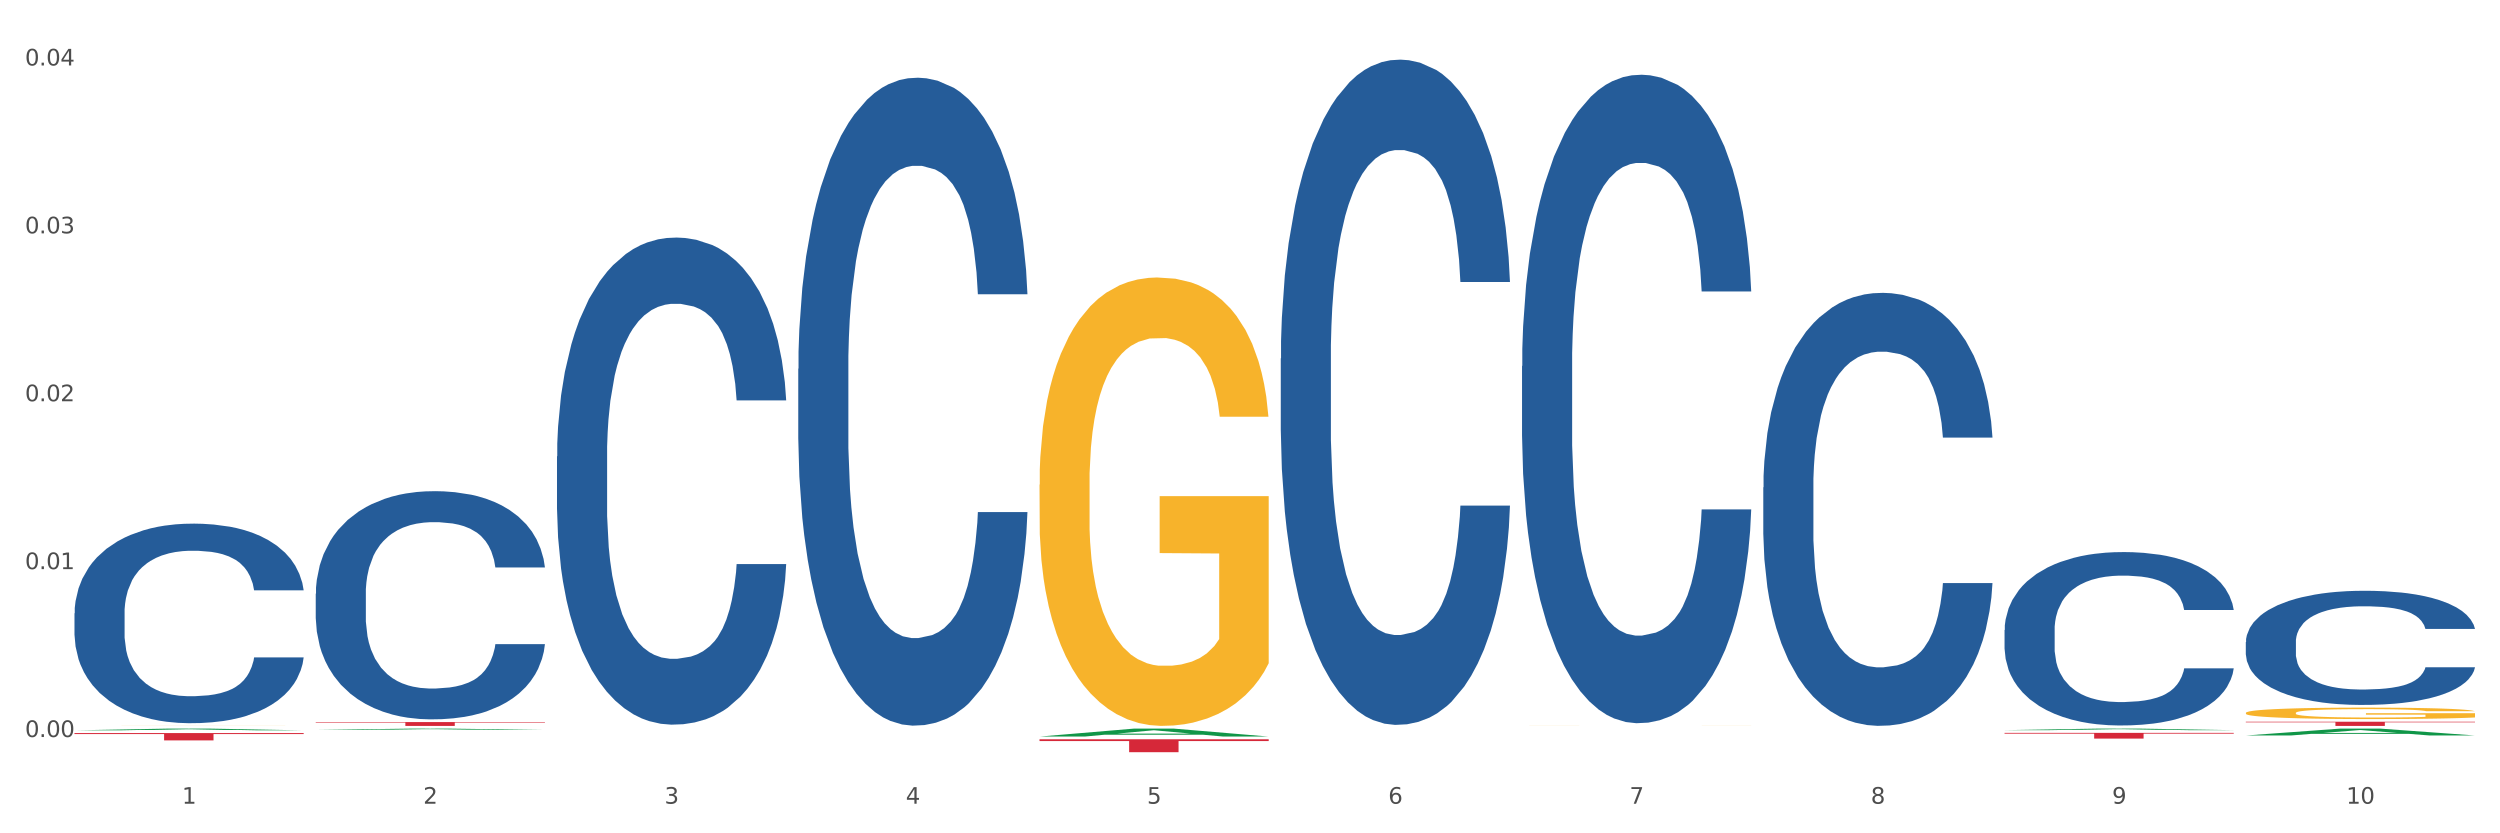 <?xml version="1.0" encoding="utf-8" standalone="no"?>
<!DOCTYPE svg PUBLIC "-//W3C//DTD SVG 1.1//EN"
  "http://www.w3.org/Graphics/SVG/1.1/DTD/svg11.dtd">
<svg xmlns:xlink="http://www.w3.org/1999/xlink" width="1080pt" height="360pt" viewBox="0 0 1080 360" xmlns="http://www.w3.org/2000/svg" version="1.1">
 <rect x="0" y="0" width="1080" height="360" fill="#333333" stroke="none"/>
 <defs>
  <style type="text/css">*{stroke-linejoin: round; stroke-linecap: butt}</style>
 </defs>
 <g id="figure_1">
  <g id="patch_1">
   <path d="M 0 360 
L 1080 360 
L 1080 0 
L 0 0 
z
" style="fill: #ffffff; stroke: #ffffff; stroke-linejoin: miter"/>
  </g>
  <g id="axes_1">
   <g id="matplotlib.axis_1">
    <g id="xtick_1">
     <g id="text_1">
      <!-- 1 -->
      <g style="fill: #4d4d4d" transform="translate(78.627 347.204) scale(0.096 -0.096)">
       <defs>
        <path id="DejaVuSans-31" d="M 794 531 
L 1825 531 
L 1825 4091 
L 703 3866 
L 703 4441 
L 1819 4666 
L 2450 4666 
L 2450 531 
L 3481 531 
L 3481 0 
L 794 0 
L 794 531 
z
" transform="scale(0.016)"/>
       </defs>
       <use xlink:href="#DejaVuSans-31"/>
      </g>
     </g>
    </g>
    <g id="xtick_2">
     <g id="text_2">
      <!-- 2 -->
      <g style="fill: #4d4d4d" transform="translate(182.851 347.204) scale(0.096 -0.096)">
       <defs>
        <path id="DejaVuSans-32" d="M 1228 531 
L 3431 531 
L 3431 0 
L 469 0 
L 469 531 
Q 828 903 1448 1529 
Q 2069 2156 2228 2338 
Q 2531 2678 2651 2914 
Q 2772 3150 2772 3378 
Q 2772 3750 2511 3984 
Q 2250 4219 1831 4219 
Q 1534 4219 1204 4116 
Q 875 4013 500 3803 
L 500 4441 
Q 881 4594 1212 4672 
Q 1544 4750 1819 4750 
Q 2544 4750 2975 4387 
Q 3406 4025 3406 3419 
Q 3406 3131 3298 2873 
Q 3191 2616 2906 2266 
Q 2828 2175 2409 1742 
Q 1991 1309 1228 531 
z
" transform="scale(0.016)"/>
       </defs>
       <use xlink:href="#DejaVuSans-32"/>
      </g>
     </g>
    </g>
    <g id="xtick_3">
     <g id="text_3">
      <!-- 3 -->
      <g style="fill: #4d4d4d" transform="translate(287.074 347.204) scale(0.096 -0.096)">
       <defs>
        <path id="DejaVuSans-33" d="M 2597 2516 
Q 3050 2419 3304 2112 
Q 3559 1806 3559 1356 
Q 3559 666 3084 287 
Q 2609 -91 1734 -91 
Q 1441 -91 1130 -33 
Q 819 25 488 141 
L 488 750 
Q 750 597 1062 519 
Q 1375 441 1716 441 
Q 2309 441 2620 675 
Q 2931 909 2931 1356 
Q 2931 1769 2642 2001 
Q 2353 2234 1838 2234 
L 1294 2234 
L 1294 2753 
L 1863 2753 
Q 2328 2753 2575 2939 
Q 2822 3125 2822 3475 
Q 2822 3834 2567 4026 
Q 2313 4219 1838 4219 
Q 1578 4219 1281 4162 
Q 984 4106 628 3988 
L 628 4550 
Q 988 4650 1302 4700 
Q 1616 4750 1894 4750 
Q 2613 4750 3031 4423 
Q 3450 4097 3450 3541 
Q 3450 3153 3228 2886 
Q 3006 2619 2597 2516 
z
" transform="scale(0.016)"/>
       </defs>
       <use xlink:href="#DejaVuSans-33"/>
      </g>
     </g>
    </g>
    <g id="xtick_4">
     <g id="text_4">
      <!-- 4 -->
      <g style="fill: #4d4d4d" transform="translate(391.298 347.204) scale(0.096 -0.096)">
       <defs>
        <path id="DejaVuSans-34" d="M 2419 4116 
L 825 1625 
L 2419 1625 
L 2419 4116 
z
M 2253 4666 
L 3047 4666 
L 3047 1625 
L 3713 1625 
L 3713 1100 
L 3047 1100 
L 3047 0 
L 2419 0 
L 2419 1100 
L 313 1100 
L 313 1709 
L 2253 4666 
z
" transform="scale(0.016)"/>
       </defs>
       <use xlink:href="#DejaVuSans-34"/>
      </g>
     </g>
    </g>
    <g id="xtick_5">
     <g id="text_5">
      <!-- 5 -->
      <g style="fill: #4d4d4d" transform="translate(495.522 347.204) scale(0.096 -0.096)">
       <defs>
        <path id="DejaVuSans-35" d="M 691 4666 
L 3169 4666 
L 3169 4134 
L 1269 4134 
L 1269 2991 
Q 1406 3038 1543 3061 
Q 1681 3084 1819 3084 
Q 2600 3084 3056 2656 
Q 3513 2228 3513 1497 
Q 3513 744 3044 326 
Q 2575 -91 1722 -91 
Q 1428 -91 1123 -41 
Q 819 9 494 109 
L 494 744 
Q 775 591 1075 516 
Q 1375 441 1709 441 
Q 2250 441 2565 725 
Q 2881 1009 2881 1497 
Q 2881 1984 2565 2268 
Q 2250 2553 1709 2553 
Q 1456 2553 1204 2497 
Q 953 2441 691 2322 
L 691 4666 
z
" transform="scale(0.016)"/>
       </defs>
       <use xlink:href="#DejaVuSans-35"/>
      </g>
     </g>
    </g>
    <g id="xtick_6">
     <g id="text_6">
      <!-- 6 -->
      <g style="fill: #4d4d4d" transform="translate(599.745 347.204) scale(0.096 -0.096)">
       <defs>
        <path id="DejaVuSans-36" d="M 2113 2584 
Q 1688 2584 1439 2293 
Q 1191 2003 1191 1497 
Q 1191 994 1439 701 
Q 1688 409 2113 409 
Q 2538 409 2786 701 
Q 3034 994 3034 1497 
Q 3034 2003 2786 2293 
Q 2538 2584 2113 2584 
z
M 3366 4563 
L 3366 3988 
Q 3128 4100 2886 4159 
Q 2644 4219 2406 4219 
Q 1781 4219 1451 3797 
Q 1122 3375 1075 2522 
Q 1259 2794 1537 2939 
Q 1816 3084 2150 3084 
Q 2853 3084 3261 2657 
Q 3669 2231 3669 1497 
Q 3669 778 3244 343 
Q 2819 -91 2113 -91 
Q 1303 -91 875 529 
Q 447 1150 447 2328 
Q 447 3434 972 4092 
Q 1497 4750 2381 4750 
Q 2619 4750 2861 4703 
Q 3103 4656 3366 4563 
z
" transform="scale(0.016)"/>
       </defs>
       <use xlink:href="#DejaVuSans-36"/>
      </g>
     </g>
    </g>
    <g id="xtick_7">
     <g id="text_7">
      <!-- 7 -->
      <g style="fill: #4d4d4d" transform="translate(703.969 347.204) scale(0.096 -0.096)">
       <defs>
        <path id="DejaVuSans-37" d="M 525 4666 
L 3525 4666 
L 3525 4397 
L 1831 0 
L 1172 0 
L 2766 4134 
L 525 4134 
L 525 4666 
z
" transform="scale(0.016)"/>
       </defs>
       <use xlink:href="#DejaVuSans-37"/>
      </g>
     </g>
    </g>
    <g id="xtick_8">
     <g id="text_8">
      <!-- 8 -->
      <g style="fill: #4d4d4d" transform="translate(808.193 347.204) scale(0.096 -0.096)">
       <defs>
        <path id="DejaVuSans-38" d="M 2034 2216 
Q 1584 2216 1326 1975 
Q 1069 1734 1069 1313 
Q 1069 891 1326 650 
Q 1584 409 2034 409 
Q 2484 409 2743 651 
Q 3003 894 3003 1313 
Q 3003 1734 2745 1975 
Q 2488 2216 2034 2216 
z
M 1403 2484 
Q 997 2584 770 2862 
Q 544 3141 544 3541 
Q 544 4100 942 4425 
Q 1341 4750 2034 4750 
Q 2731 4750 3128 4425 
Q 3525 4100 3525 3541 
Q 3525 3141 3298 2862 
Q 3072 2584 2669 2484 
Q 3125 2378 3379 2068 
Q 3634 1759 3634 1313 
Q 3634 634 3220 271 
Q 2806 -91 2034 -91 
Q 1263 -91 848 271 
Q 434 634 434 1313 
Q 434 1759 690 2068 
Q 947 2378 1403 2484 
z
M 1172 3481 
Q 1172 3119 1398 2916 
Q 1625 2713 2034 2713 
Q 2441 2713 2670 2916 
Q 2900 3119 2900 3481 
Q 2900 3844 2670 4047 
Q 2441 4250 2034 4250 
Q 1625 4250 1398 4047 
Q 1172 3844 1172 3481 
z
" transform="scale(0.016)"/>
       </defs>
       <use xlink:href="#DejaVuSans-38"/>
      </g>
     </g>
    </g>
    <g id="xtick_9">
     <g id="text_9">
      <!-- 9 -->
      <g style="fill: #4d4d4d" transform="translate(912.416 347.204) scale(0.096 -0.096)">
       <defs>
        <path id="DejaVuSans-39" d="M 703 97 
L 703 672 
Q 941 559 1184 500 
Q 1428 441 1663 441 
Q 2288 441 2617 861 
Q 2947 1281 2994 2138 
Q 2813 1869 2534 1725 
Q 2256 1581 1919 1581 
Q 1219 1581 811 2004 
Q 403 2428 403 3163 
Q 403 3881 828 4315 
Q 1253 4750 1959 4750 
Q 2769 4750 3195 4129 
Q 3622 3509 3622 2328 
Q 3622 1225 3098 567 
Q 2575 -91 1691 -91 
Q 1453 -91 1209 -44 
Q 966 3 703 97 
z
M 1959 2075 
Q 2384 2075 2632 2365 
Q 2881 2656 2881 3163 
Q 2881 3666 2632 3958 
Q 2384 4250 1959 4250 
Q 1534 4250 1286 3958 
Q 1038 3666 1038 3163 
Q 1038 2656 1286 2365 
Q 1534 2075 1959 2075 
z
" transform="scale(0.016)"/>
       </defs>
       <use xlink:href="#DejaVuSans-39"/>
      </g>
     </g>
    </g>
    <g id="xtick_10">
     <g id="text_10">
      <!-- 10 -->
      <g style="fill: #4d4d4d" transform="translate(1013.586 347.204) scale(0.096 -0.096)">
       <defs>
        <path id="DejaVuSans-30" d="M 2034 4250 
Q 1547 4250 1301 3770 
Q 1056 3291 1056 2328 
Q 1056 1369 1301 889 
Q 1547 409 2034 409 
Q 2525 409 2770 889 
Q 3016 1369 3016 2328 
Q 3016 3291 2770 3770 
Q 2525 4250 2034 4250 
z
M 2034 4750 
Q 2819 4750 3233 4129 
Q 3647 3509 3647 2328 
Q 3647 1150 3233 529 
Q 2819 -91 2034 -91 
Q 1250 -91 836 529 
Q 422 1150 422 2328 
Q 422 3509 836 4129 
Q 1250 4750 2034 4750 
z
" transform="scale(0.016)"/>
       </defs>
       <use xlink:href="#DejaVuSans-31"/>
       <use xlink:href="#DejaVuSans-30" transform="translate(63.623 0)"/>
      </g>
     </g>
    </g>
    <g id="xtick_11"/>
    <g id="xtick_12"/>
    <g id="xtick_13"/>
    <g id="xtick_14"/>
    <g id="xtick_15"/>
    <g id="xtick_16"/>
    <g id="xtick_17"/>
    <g id="xtick_18"/>
    <g id="xtick_19"/>
   </g>
   <g id="matplotlib.axis_2">
    <g id="ytick_1">
     <g id="text_11">
      <!-- 0.00 -->
      <g style="fill: #4d4d4d" transform="translate(10.8 318.392) scale(0.096 -0.096)">
       <defs>
        <path id="DejaVuSans-2e" d="M 684 794 
L 1344 794 
L 1344 0 
L 684 0 
L 684 794 
z
" transform="scale(0.016)"/>
       </defs>
       <use xlink:href="#DejaVuSans-30"/>
       <use xlink:href="#DejaVuSans-2e" transform="translate(63.623 0)"/>
       <use xlink:href="#DejaVuSans-30" transform="translate(95.41 0)"/>
       <use xlink:href="#DejaVuSans-30" transform="translate(159.033 0)"/>
      </g>
     </g>
    </g>
    <g id="ytick_2">
     <g id="text_12">
      <!-- 0.01 -->
      <g style="fill: #4d4d4d" transform="translate(10.8 245.866) scale(0.096 -0.096)">
       <use xlink:href="#DejaVuSans-30"/>
       <use xlink:href="#DejaVuSans-2e" transform="translate(63.623 0)"/>
       <use xlink:href="#DejaVuSans-30" transform="translate(95.41 0)"/>
       <use xlink:href="#DejaVuSans-31" transform="translate(159.033 0)"/>
      </g>
     </g>
    </g>
    <g id="ytick_3">
     <g id="text_13">
      <!-- 0.02 -->
      <g style="fill: #4d4d4d" transform="translate(10.8 173.34) scale(0.096 -0.096)">
       <use xlink:href="#DejaVuSans-30"/>
       <use xlink:href="#DejaVuSans-2e" transform="translate(63.623 0)"/>
       <use xlink:href="#DejaVuSans-30" transform="translate(95.41 0)"/>
       <use xlink:href="#DejaVuSans-32" transform="translate(159.033 0)"/>
      </g>
     </g>
    </g>
    <g id="ytick_4">
     <g id="text_14">
      <!-- 0.03 -->
      <g style="fill: #4d4d4d" transform="translate(10.8 100.814) scale(0.096 -0.096)">
       <use xlink:href="#DejaVuSans-30"/>
       <use xlink:href="#DejaVuSans-2e" transform="translate(63.623 0)"/>
       <use xlink:href="#DejaVuSans-30" transform="translate(95.41 0)"/>
       <use xlink:href="#DejaVuSans-33" transform="translate(159.033 0)"/>
      </g>
     </g>
    </g>
    <g id="ytick_5">
     <g id="text_15">
      <!-- 0.04 -->
      <g style="fill: #4d4d4d" transform="translate(10.8 28.288) scale(0.096 -0.096)">
       <use xlink:href="#DejaVuSans-30"/>
       <use xlink:href="#DejaVuSans-2e" transform="translate(63.623 0)"/>
       <use xlink:href="#DejaVuSans-30" transform="translate(95.41 0)"/>
       <use xlink:href="#DejaVuSans-34" transform="translate(159.033 0)"/>
      </g>
     </g>
    </g>
    <g id="ytick_6"/>
    <g id="ytick_7"/>
    <g id="ytick_8"/>
    <g id="ytick_9"/>
   </g>
   <g id="PolyCollection_1">
    <path d="M 32.175 315.514 
L 32.277 315.513 
L 73.107 314.746 
L 90.051 314.745 
L 131.187 315.515 
L 111.589 315.515 
L 102.709 315.336 
L 60.552 315.336 
L 60.246 315.339 
L 51.671 315.515 
L 32.175 315.515 
L 32.175 315.514 
L 65.86 315.229 
L 97.401 315.228 
L 81.783 314.909 
L 81.579 314.908 
L 81.375 314.91 
L 65.758 315.228 
L 65.86 315.229 
L 32.175 315.514 
z
" clip-path="url(#p078977541e)" style="fill: #109648"/>
    <path d="M 449.069 319.353 
L 548.082 319.353 
L 548.082 320.131 
L 509.134 320.136 
L 509.134 324.95 
L 487.783 324.95 
L 487.783 320.136 
L 449.069 320.131 
L 449.069 319.358 
L 449.069 319.353 
z
" clip-path="url(#p078977541e)" style="fill: #d62839"/>
    <path d="M 136.399 311.923 
L 235.411 311.923 
L 235.411 312.154 
L 196.463 312.156 
L 196.463 313.589 
L 175.112 313.589 
L 175.112 312.156 
L 136.399 312.154 
L 136.399 311.924 
L 136.399 311.923 
z
" clip-path="url(#p078977541e)" style="fill: #d62839"/>
    <path d="M 32.175 316.671 
L 131.187 316.671 
L 131.187 317.112 
L 92.239 317.115 
L 92.239 319.843 
L 70.888 319.843 
L 70.888 317.115 
L 32.175 317.112 
L 32.175 316.674 
L 32.175 316.671 
z
" clip-path="url(#p078977541e)" style="fill: #d62839"/>
    <path d="M 32.175 264.945 
L 32.292 264.866 
L 32.292 262.661 
L 32.643 259.669 
L 33.931 254.157 
L 35.569 249.984 
L 38.378 245.102 
L 39.899 243.054 
L 41.889 240.771 
L 45.985 237.07 
L 50.667 233.92 
L 53.944 232.188 
L 56.401 231.085 
L 61.902 229.117 
L 65.062 228.251 
L 68.339 227.542 
L 71.148 227.07 
L 75.829 226.518 
L 79.575 226.282 
L 83.905 226.203 
L 87.533 226.282 
L 92.331 226.597 
L 99.354 227.542 
L 102.045 228.093 
L 105.674 229.038 
L 109.419 230.298 
L 112.462 231.558 
L 115.973 233.369 
L 119.601 235.731 
L 123.112 238.723 
L 125.57 241.479 
L 127.559 244.393 
L 129.315 247.936 
L 130.602 251.795 
L 131.187 255.023 
L 109.77 255.023 
L 109.185 252.11 
L 108.014 248.96 
L 106.844 246.834 
L 105.557 245.102 
L 103.567 243.133 
L 101.811 241.873 
L 98.886 240.377 
L 96.194 239.432 
L 93.97 238.881 
L 91.278 238.408 
L 85.543 237.936 
L 81.447 237.936 
L 78.872 238.093 
L 75.712 238.487 
L 73.021 239.038 
L 69.861 239.983 
L 67.403 241.007 
L 64.945 242.346 
L 63.541 243.29 
L 61.434 245.023 
L 60.03 246.44 
L 58.157 248.881 
L 57.104 250.613 
L 55.231 255.102 
L 54.412 258.409 
L 54.061 260.692 
L 53.827 263.212 
L 53.827 275.496 
L 54.529 281.008 
L 55.114 283.37 
L 56.05 286.047 
L 57.806 289.512 
L 60.381 292.898 
L 63.072 295.339 
L 65.296 296.835 
L 67.403 297.938 
L 69.509 298.804 
L 72.084 299.591 
L 74.191 300.064 
L 77.351 300.536 
L 81.096 300.772 
L 84.022 300.772 
L 89.991 300.379 
L 92.683 299.985 
L 95.257 299.434 
L 98.066 298.567 
L 100.29 297.623 
L 101.577 296.914 
L 103.684 295.418 
L 105.322 293.843 
L 106.727 292.032 
L 107.663 290.457 
L 108.717 288.095 
L 109.536 285.418 
L 109.77 284 
L 131.187 284 
L 130.719 286.835 
L 129.9 289.591 
L 128.262 293.292 
L 126.974 295.418 
L 124.985 298.016 
L 122.878 300.221 
L 119.952 302.662 
L 117.26 304.473 
L 114.451 306.048 
L 111.408 307.465 
L 105.908 309.434 
L 103.918 309.985 
L 99.705 310.93 
L 96.428 311.481 
L 91.629 312.032 
L 86.714 312.347 
L 81.564 312.426 
L 77 312.269 
L 71.967 311.796 
L 68.807 311.324 
L 65.296 310.615 
L 61.2 309.513 
L 57.338 308.174 
L 53.71 306.599 
L 50.316 304.788 
L 47.156 302.741 
L 43.059 299.355 
L 40.016 296.048 
L 37.793 292.977 
L 36.271 290.378 
L 34.75 287.071 
L 33.931 284.788 
L 32.643 279.276 
L 32.175 274.157 
L 32.175 264.945 
z
" clip-path="url(#p078977541e)" style="fill: #255c99"/>
    <path d="M 136.399 256.478 
L 136.516 256.388 
L 136.516 253.867 
L 136.867 250.446 
L 138.154 244.144 
L 139.793 239.372 
L 142.602 233.79 
L 144.123 231.449 
L 146.113 228.838 
L 150.209 224.607 
L 154.89 221.006 
L 158.167 219.025 
L 160.625 217.765 
L 166.126 215.514 
L 169.286 214.524 
L 172.563 213.713 
L 175.372 213.173 
L 180.053 212.543 
L 183.798 212.273 
L 188.129 212.183 
L 191.757 212.273 
L 196.555 212.633 
L 203.577 213.713 
L 206.269 214.343 
L 209.897 215.424 
L 213.642 216.864 
L 216.685 218.305 
L 220.196 220.376 
L 223.824 223.076 
L 227.336 226.498 
L 229.793 229.649 
L 231.783 232.98 
L 233.538 237.031 
L 234.826 241.443 
L 235.411 245.134 
L 213.993 245.134 
L 213.408 241.803 
L 212.238 238.202 
L 211.068 235.771 
L 209.78 233.79 
L 207.791 231.539 
L 206.035 230.099 
L 203.109 228.388 
L 200.417 227.308 
L 198.194 226.678 
L 195.502 226.138 
L 189.767 225.597 
L 185.671 225.597 
L 183.096 225.777 
L 179.936 226.228 
L 177.244 226.858 
L 174.084 227.938 
L 171.626 229.109 
L 169.169 230.639 
L 167.764 231.719 
L 165.658 233.7 
L 164.253 235.321 
L 162.381 238.112 
L 161.327 240.092 
L 159.455 245.224 
L 158.635 249.005 
L 158.284 251.616 
L 158.05 254.497 
L 158.05 268.542 
L 158.752 274.844 
L 159.338 277.545 
L 160.274 280.606 
L 162.029 284.568 
L 164.604 288.439 
L 167.296 291.23 
L 169.52 292.941 
L 171.626 294.201 
L 173.733 295.191 
L 176.308 296.092 
L 178.415 296.632 
L 181.575 297.172 
L 185.32 297.442 
L 188.246 297.442 
L 194.214 296.992 
L 196.906 296.542 
L 199.481 295.912 
L 202.29 294.921 
L 204.514 293.841 
L 205.801 293.031 
L 207.908 291.32 
L 209.546 289.519 
L 210.951 287.449 
L 211.887 285.648 
L 212.94 282.947 
L 213.759 279.886 
L 213.993 278.266 
L 235.411 278.266 
L 234.943 281.507 
L 234.124 284.658 
L 232.485 288.889 
L 231.198 291.32 
L 229.208 294.291 
L 227.102 296.812 
L 224.176 299.603 
L 221.484 301.674 
L 218.675 303.474 
L 215.632 305.095 
L 210.131 307.346 
L 208.142 307.976 
L 203.928 309.056 
L 200.651 309.686 
L 195.853 310.317 
L 190.937 310.677 
L 185.788 310.767 
L 181.223 310.587 
L 176.191 310.047 
L 173.031 309.506 
L 169.52 308.696 
L 165.424 307.436 
L 161.561 305.905 
L 157.933 304.104 
L 154.539 302.034 
L 151.379 299.693 
L 147.283 295.822 
L 144.24 292.04 
L 142.016 288.529 
L 140.495 285.558 
L 138.973 281.777 
L 138.154 279.166 
L 136.867 272.864 
L 136.399 267.012 
L 136.399 256.478 
z
" clip-path="url(#p078977541e)" style="fill: #255c99"/>
    <path d="M 240.622 197.174 
L 240.739 196.982 
L 240.739 191.601 
L 241.09 184.298 
L 242.378 170.846 
L 244.016 160.66 
L 246.825 148.745 
L 248.347 143.749 
L 250.336 138.175 
L 254.432 129.143 
L 259.114 121.456 
L 262.391 117.228 
L 264.849 114.537 
L 270.349 109.733 
L 273.509 107.619 
L 276.786 105.889 
L 279.595 104.736 
L 284.277 103.391 
L 288.022 102.815 
L 292.352 102.622 
L 295.98 102.815 
L 300.779 103.583 
L 307.801 105.889 
L 310.493 107.235 
L 314.121 109.541 
L 317.866 112.616 
L 320.909 115.691 
L 324.42 120.111 
L 328.048 125.876 
L 331.559 133.179 
L 334.017 139.905 
L 336.007 147.016 
L 337.762 155.664 
L 339.049 165.081 
L 339.635 172.96 
L 318.217 172.96 
L 317.632 165.849 
L 316.462 158.162 
L 315.291 152.973 
L 314.004 148.745 
L 312.014 143.941 
L 310.259 140.866 
L 307.333 137.215 
L 304.641 134.908 
L 302.417 133.563 
L 299.725 132.41 
L 293.991 131.257 
L 289.894 131.257 
L 287.32 131.641 
L 284.16 132.602 
L 281.468 133.948 
L 278.308 136.254 
L 275.85 138.752 
L 273.392 142.019 
L 271.988 144.325 
L 269.881 148.553 
L 268.477 152.012 
L 266.604 157.97 
L 265.551 162.198 
L 263.678 173.152 
L 262.859 181.224 
L 262.508 186.797 
L 262.274 192.947 
L 262.274 222.926 
L 262.976 236.379 
L 263.561 242.144 
L 264.498 248.678 
L 266.253 257.134 
L 268.828 265.398 
L 271.52 271.356 
L 273.743 275.007 
L 275.85 277.697 
L 277.957 279.811 
L 280.532 281.733 
L 282.638 282.886 
L 285.798 284.039 
L 289.543 284.616 
L 292.469 284.616 
L 298.438 283.655 
L 301.13 282.694 
L 303.705 281.349 
L 306.513 279.235 
L 308.737 276.929 
L 310.025 275.199 
L 312.131 271.548 
L 313.77 267.704 
L 315.174 263.284 
L 316.11 259.44 
L 317.164 253.675 
L 317.983 247.141 
L 318.217 243.682 
L 339.635 243.682 
L 339.167 250.6 
L 338.347 257.327 
L 336.709 266.359 
L 335.421 271.548 
L 333.432 277.89 
L 331.325 283.271 
L 328.399 289.228 
L 325.707 293.648 
L 322.899 297.492 
L 319.856 300.951 
L 314.355 305.756 
L 312.365 307.101 
L 308.152 309.407 
L 304.875 310.752 
L 300.077 312.098 
L 295.161 312.866 
L 290.011 313.058 
L 285.447 312.674 
L 280.414 311.521 
L 277.254 310.368 
L 273.743 308.638 
L 269.647 305.948 
L 265.785 302.681 
L 262.157 298.837 
L 258.763 294.417 
L 255.603 289.42 
L 251.507 281.157 
L 248.464 273.085 
L 246.24 265.59 
L 244.718 259.248 
L 243.197 251.177 
L 242.378 245.604 
L 241.09 232.151 
L 240.622 219.659 
L 240.622 197.174 
z
" clip-path="url(#p078977541e)" style="fill: #255c99"/>
    <path d="M 344.846 159.338 
L 344.963 159.083 
L 344.963 151.925 
L 345.314 142.211 
L 346.601 124.317 
L 348.24 110.769 
L 351.049 94.92 
L 352.57 88.273 
L 354.56 80.86 
L 358.656 68.845 
L 363.338 58.62 
L 366.615 52.996 
L 369.072 49.418 
L 374.573 43.027 
L 377.733 40.215 
L 381.01 37.914 
L 383.819 36.38 
L 388.5 34.591 
L 392.245 33.824 
L 396.576 33.569 
L 400.204 33.824 
L 405.002 34.847 
L 412.025 37.914 
L 414.716 39.704 
L 418.344 42.771 
L 422.09 46.861 
L 425.133 50.951 
L 428.644 56.831 
L 432.272 64.5 
L 435.783 74.214 
L 438.241 83.161 
L 440.23 92.619 
L 441.986 104.122 
L 443.273 116.648 
L 443.858 127.129 
L 422.441 127.129 
L 421.856 117.671 
L 420.685 107.445 
L 419.515 100.543 
L 418.227 94.92 
L 416.238 88.529 
L 414.482 84.439 
L 411.556 79.582 
L 408.865 76.514 
L 406.641 74.725 
L 403.949 73.191 
L 398.214 71.657 
L 394.118 71.657 
L 391.543 72.169 
L 388.383 73.447 
L 385.691 75.236 
L 382.531 78.304 
L 380.074 81.627 
L 377.616 85.973 
L 376.211 89.04 
L 374.105 94.664 
L 372.7 99.265 
L 370.828 107.19 
L 369.775 112.814 
L 367.902 127.385 
L 367.083 138.121 
L 366.732 145.534 
L 366.498 153.714 
L 366.498 193.593 
L 367.2 211.487 
L 367.785 219.156 
L 368.721 227.847 
L 370.477 239.095 
L 373.052 250.087 
L 375.743 258.011 
L 377.967 262.868 
L 380.074 266.447 
L 382.18 269.259 
L 384.755 271.815 
L 386.862 273.349 
L 390.022 274.883 
L 393.767 275.65 
L 396.693 275.65 
L 402.662 274.372 
L 405.353 273.093 
L 407.928 271.304 
L 410.737 268.492 
L 412.961 265.425 
L 414.248 263.124 
L 416.355 258.267 
L 417.993 253.154 
L 419.398 247.275 
L 420.334 242.162 
L 421.387 234.493 
L 422.207 225.802 
L 422.441 221.201 
L 443.858 221.201 
L 443.39 230.403 
L 442.571 239.35 
L 440.932 251.365 
L 439.645 258.267 
L 437.655 266.703 
L 435.549 273.86 
L 432.623 281.785 
L 429.931 287.664 
L 427.122 292.777 
L 424.079 297.378 
L 418.579 303.769 
L 416.589 305.558 
L 412.376 308.626 
L 409.099 310.415 
L 404.3 312.205 
L 399.385 313.227 
L 394.235 313.483 
L 389.671 312.972 
L 384.638 311.438 
L 381.478 309.904 
L 377.967 307.603 
L 373.871 304.025 
L 370.009 299.679 
L 366.38 294.566 
L 362.986 288.687 
L 359.826 282.04 
L 355.73 271.048 
L 352.687 260.312 
L 350.464 250.342 
L 348.942 241.907 
L 347.421 231.17 
L 346.601 223.757 
L 345.314 205.863 
L 344.846 189.247 
L 344.846 159.338 
z
" clip-path="url(#p078977541e)" style="fill: #255c99"/>
    <path d="M 553.293 154.892 
L 553.41 154.629 
L 553.41 147.28 
L 553.761 137.307 
L 555.049 118.934 
L 556.687 105.023 
L 559.496 88.751 
L 561.017 81.927 
L 563.007 74.315 
L 567.103 61.979 
L 571.785 51.481 
L 575.062 45.707 
L 577.52 42.032 
L 583.02 35.471 
L 586.18 32.584 
L 589.457 30.221 
L 592.266 28.647 
L 596.948 26.809 
L 600.693 26.022 
L 605.023 25.759 
L 608.651 26.022 
L 613.45 27.072 
L 620.472 30.221 
L 623.164 32.059 
L 626.792 35.208 
L 630.537 39.408 
L 633.58 43.607 
L 637.091 49.644 
L 640.719 57.518 
L 644.23 67.491 
L 646.688 76.677 
L 648.677 86.389 
L 650.433 98.199 
L 651.72 111.06 
L 652.306 121.821 
L 630.888 121.821 
L 630.303 112.11 
L 629.132 101.611 
L 627.962 94.525 
L 626.675 88.751 
L 624.685 82.189 
L 622.929 77.99 
L 620.004 73.003 
L 617.312 69.853 
L 615.088 68.016 
L 612.396 66.441 
L 606.661 64.867 
L 602.565 64.867 
L 599.99 65.391 
L 596.83 66.704 
L 594.139 68.541 
L 590.979 71.691 
L 588.521 75.103 
L 586.063 79.565 
L 584.659 82.714 
L 582.552 88.488 
L 581.148 93.213 
L 579.275 101.349 
L 578.222 107.123 
L 576.349 122.084 
L 575.53 133.107 
L 575.179 140.719 
L 574.945 149.117 
L 574.945 190.062 
L 575.647 208.434 
L 576.232 216.308 
L 577.168 225.232 
L 578.924 236.78 
L 581.499 248.066 
L 584.191 256.202 
L 586.414 261.189 
L 588.521 264.864 
L 590.628 267.751 
L 593.202 270.376 
L 595.309 271.95 
L 598.469 273.525 
L 602.214 274.312 
L 605.14 274.312 
L 611.109 273 
L 613.801 271.688 
L 616.375 269.851 
L 619.184 266.963 
L 621.408 263.814 
L 622.695 261.452 
L 624.802 256.465 
L 626.441 251.216 
L 627.845 245.179 
L 628.781 239.93 
L 629.835 232.056 
L 630.654 223.132 
L 630.888 218.408 
L 652.306 218.408 
L 651.837 227.856 
L 651.018 237.043 
L 649.38 249.378 
L 648.092 256.465 
L 646.103 265.126 
L 643.996 272.475 
L 641.07 280.612 
L 638.378 286.648 
L 635.569 291.898 
L 632.526 296.622 
L 627.026 303.183 
L 625.036 305.021 
L 620.823 308.17 
L 617.546 310.008 
L 612.747 311.845 
L 607.832 312.895 
L 602.682 313.157 
L 598.118 312.632 
L 593.085 311.057 
L 589.925 309.483 
L 586.414 307.12 
L 582.318 303.446 
L 578.456 298.984 
L 574.828 293.735 
L 571.434 287.698 
L 568.274 280.874 
L 564.177 269.588 
L 561.135 258.565 
L 558.911 248.329 
L 557.389 239.667 
L 555.868 228.644 
L 555.049 221.032 
L 553.761 202.66 
L 553.293 185.6 
L 553.293 154.892 
z
" clip-path="url(#p078977541e)" style="fill: #255c99"/>
    <path d="M 657.517 158.158 
L 657.634 157.902 
L 657.634 150.738 
L 657.985 141.016 
L 659.272 123.107 
L 660.911 109.547 
L 663.72 93.685 
L 665.241 87.033 
L 667.231 79.614 
L 671.327 67.589 
L 676.008 57.355 
L 679.285 51.727 
L 681.743 48.145 
L 687.244 41.749 
L 690.404 38.935 
L 693.681 36.632 
L 696.49 35.097 
L 701.171 33.306 
L 704.916 32.539 
L 709.247 32.283 
L 712.875 32.539 
L 717.673 33.562 
L 724.695 36.632 
L 727.387 38.423 
L 731.015 41.493 
L 734.76 45.587 
L 737.803 49.68 
L 741.314 55.564 
L 744.943 63.24 
L 748.454 72.962 
L 750.911 81.916 
L 752.901 91.383 
L 754.657 102.895 
L 755.944 115.432 
L 756.529 125.921 
L 735.112 125.921 
L 734.526 116.455 
L 733.356 106.221 
L 732.186 99.314 
L 730.898 93.685 
L 728.909 87.289 
L 727.153 83.196 
L 724.227 78.335 
L 721.535 75.264 
L 719.312 73.473 
L 716.62 71.938 
L 710.885 70.403 
L 706.789 70.403 
L 704.214 70.915 
L 701.054 72.194 
L 698.362 73.985 
L 695.202 77.055 
L 692.745 80.381 
L 690.287 84.731 
L 688.882 87.801 
L 686.776 93.429 
L 685.371 98.034 
L 683.499 105.966 
L 682.445 111.594 
L 680.573 126.177 
L 679.754 136.923 
L 679.402 144.342 
L 679.168 152.529 
L 679.168 192.441 
L 679.871 210.35 
L 680.456 218.025 
L 681.392 226.724 
L 683.148 237.981 
L 685.722 248.982 
L 688.414 256.913 
L 690.638 261.774 
L 692.745 265.356 
L 694.851 268.17 
L 697.426 270.729 
L 699.533 272.264 
L 702.693 273.799 
L 706.438 274.566 
L 709.364 274.566 
L 715.332 273.287 
L 718.024 272.008 
L 720.599 270.217 
L 723.408 267.403 
L 725.632 264.333 
L 726.919 262.03 
L 729.026 257.169 
L 730.664 252.052 
L 732.069 246.168 
L 733.005 241.051 
L 734.058 233.376 
L 734.877 224.677 
L 735.112 220.072 
L 756.529 220.072 
L 756.061 229.282 
L 755.242 238.237 
L 753.603 250.261 
L 752.316 257.169 
L 750.326 265.612 
L 748.22 272.775 
L 745.294 280.707 
L 742.602 286.591 
L 739.793 291.708 
L 736.75 296.313 
L 731.249 302.709 
L 729.26 304.5 
L 725.046 307.57 
L 721.769 309.361 
L 716.971 311.152 
L 712.055 312.175 
L 706.906 312.431 
L 702.341 311.919 
L 697.309 310.384 
L 694.149 308.849 
L 690.638 306.547 
L 686.542 302.965 
L 682.679 298.616 
L 679.051 293.499 
L 675.657 287.614 
L 672.497 280.962 
L 668.401 269.961 
L 665.358 259.216 
L 663.134 249.238 
L 661.613 240.795 
L 660.091 230.05 
L 659.272 222.63 
L 657.985 204.721 
L 657.517 188.091 
L 657.517 158.158 
z
" clip-path="url(#p078977541e)" style="fill: #255c99"/>
    <path d="M 761.74 210.558 
L 761.857 210.387 
L 761.857 205.604 
L 762.208 199.112 
L 763.496 187.154 
L 765.134 178.1 
L 767.943 167.509 
L 769.465 163.067 
L 771.454 158.113 
L 775.551 150.084 
L 780.232 143.251 
L 783.509 139.493 
L 785.967 137.101 
L 791.467 132.83 
L 794.627 130.951 
L 797.904 129.414 
L 800.713 128.389 
L 805.395 127.193 
L 809.14 126.68 
L 813.47 126.51 
L 817.098 126.68 
L 821.897 127.364 
L 828.919 129.414 
L 831.611 130.609 
L 835.239 132.659 
L 838.984 135.393 
L 842.027 138.126 
L 845.538 142.055 
L 849.166 147.18 
L 852.677 153.672 
L 855.135 159.651 
L 857.125 165.971 
L 858.88 173.659 
L 860.168 182.029 
L 860.753 189.033 
L 839.335 189.033 
L 838.75 182.713 
L 837.58 175.88 
L 836.409 171.267 
L 835.122 167.509 
L 833.132 163.238 
L 831.377 160.505 
L 828.451 157.259 
L 825.759 155.209 
L 823.535 154.013 
L 820.843 152.988 
L 815.109 151.963 
L 811.012 151.963 
L 808.438 152.305 
L 805.278 153.159 
L 802.586 154.355 
L 799.426 156.405 
L 796.968 158.626 
L 794.51 161.53 
L 793.106 163.58 
L 790.999 167.338 
L 789.595 170.413 
L 787.722 175.709 
L 786.669 179.467 
L 784.796 189.204 
L 783.977 196.379 
L 783.626 201.333 
L 783.392 206.8 
L 783.392 233.449 
L 784.094 245.408 
L 784.679 250.532 
L 785.616 256.341 
L 787.371 263.857 
L 789.946 271.203 
L 792.638 276.499 
L 794.862 279.744 
L 796.968 282.136 
L 799.075 284.015 
L 801.65 285.723 
L 803.756 286.748 
L 806.916 287.773 
L 810.661 288.286 
L 813.587 288.286 
L 819.556 287.432 
L 822.248 286.578 
L 824.823 285.382 
L 827.632 283.503 
L 829.855 281.453 
L 831.143 279.915 
L 833.249 276.669 
L 834.888 273.253 
L 836.292 269.324 
L 837.229 265.907 
L 838.282 260.782 
L 839.101 254.974 
L 839.335 251.899 
L 860.753 251.899 
L 860.285 258.049 
L 859.465 264.028 
L 857.827 272.057 
L 856.539 276.669 
L 854.55 282.307 
L 852.443 287.09 
L 849.517 292.386 
L 846.825 296.315 
L 844.017 299.732 
L 840.974 302.807 
L 835.473 307.077 
L 833.483 308.273 
L 829.27 310.323 
L 825.993 311.519 
L 821.195 312.715 
L 816.279 313.398 
L 811.13 313.569 
L 806.565 313.227 
L 801.533 312.202 
L 798.373 311.177 
L 794.862 309.64 
L 790.765 307.248 
L 786.903 304.344 
L 783.275 300.927 
L 779.881 296.998 
L 776.721 292.557 
L 772.625 285.211 
L 769.582 278.036 
L 767.358 271.374 
L 765.837 265.736 
L 764.315 258.561 
L 763.496 253.607 
L 762.208 241.649 
L 761.74 230.545 
L 761.74 210.558 
z
" clip-path="url(#p078977541e)" style="fill: #255c99"/>
    <path d="M 32.175 313.585 
L 32.292 313.585 
L 32.292 313.585 
L 32.526 313.585 
L 33.695 313.584 
L 35.448 313.584 
L 36.734 313.584 
L 38.02 313.584 
L 39.54 313.583 
L 41.41 313.583 
L 44.8 313.583 
L 46.904 313.583 
L 49.476 313.583 
L 54.152 313.583 
L 57.542 313.582 
L 61.049 313.582 
L 66.777 313.582 
L 70.517 313.582 
L 74.492 313.582 
L 79.285 313.582 
L 82.909 313.582 
L 90.858 313.582 
L 97.638 313.582 
L 100.911 313.582 
L 105.119 313.582 
L 107.34 313.582 
L 110.964 313.582 
L 114.705 313.583 
L 117.277 313.583 
L 121.134 313.583 
L 124.057 313.583 
L 126.745 313.583 
L 128.148 313.584 
L 129.2 313.584 
L 130.135 313.584 
L 131.071 313.584 
L 110.029 313.584 
L 109.211 313.584 
L 107.925 313.584 
L 106.054 313.584 
L 104.418 313.583 
L 101.612 313.583 
L 99.041 313.583 
L 96.352 313.583 
L 93.079 313.583 
L 90.507 313.583 
L 86.883 313.583 
L 79.752 313.583 
L 74.96 313.583 
L 71.686 313.583 
L 69.582 313.583 
L 67.712 313.583 
L 65.608 313.583 
L 63.153 313.583 
L 61.399 313.584 
L 59.646 313.584 
L 58.243 313.584 
L 56.957 313.584 
L 55.905 313.584 
L 55.087 313.584 
L 54.386 313.585 
L 53.801 313.585 
L 53.801 313.586 
L 54.035 313.586 
L 54.619 313.586 
L 55.321 313.587 
L 56.49 313.587 
L 57.542 313.587 
L 59.529 313.587 
L 61.75 313.588 
L 63.504 313.588 
L 65.257 313.588 
L 68.296 313.588 
L 71.686 313.588 
L 74.609 313.588 
L 78.583 313.588 
L 81.272 313.588 
L 83.61 313.588 
L 89.338 313.588 
L 93.429 313.588 
L 97.988 313.588 
L 101.495 313.588 
L 104.418 313.588 
L 107.691 313.588 
L 109.795 313.588 
L 109.795 313.586 
L 84.078 313.586 
L 84.078 313.585 
L 131.187 313.585 
L 131.187 313.588 
L 129.2 313.588 
L 126.979 313.588 
L 124.641 313.588 
L 121.134 313.589 
L 116.926 313.589 
L 113.185 313.589 
L 109.211 313.589 
L 104.535 313.589 
L 98.456 313.589 
L 94.715 313.589 
L 90.039 313.589 
L 84.545 313.589 
L 79.752 313.589 
L 75.076 313.589 
L 70.167 313.589 
L 65.374 313.589 
L 61.75 313.589 
L 58.126 313.589 
L 54.269 313.589 
L 51.229 313.588 
L 48.891 313.588 
L 46.32 313.588 
L 43.514 313.588 
L 41.41 313.588 
L 39.54 313.588 
L 37.552 313.587 
L 36.15 313.587 
L 34.747 313.587 
L 33.928 313.587 
L 32.993 313.586 
L 32.292 313.586 
L 32.175 313.585 
z
" clip-path="url(#p078977541e)" style="fill: #f7b32b"/>
    <path d="M 970.188 277.373 
L 970.305 277.328 
L 970.305 276.066 
L 970.656 274.355 
L 971.943 271.202 
L 973.582 268.815 
L 976.39 266.022 
L 977.912 264.851 
L 979.902 263.545 
L 983.998 261.428 
L 988.679 259.626 
L 991.956 258.635 
L 994.414 258.005 
L 999.915 256.879 
L 1003.075 256.383 
L 1006.352 255.978 
L 1009.161 255.708 
L 1013.842 255.392 
L 1017.587 255.257 
L 1021.917 255.212 
L 1025.546 255.257 
L 1030.344 255.437 
L 1037.366 255.978 
L 1040.058 256.293 
L 1043.686 256.834 
L 1047.431 257.554 
L 1050.474 258.275 
L 1053.985 259.311 
L 1057.613 260.662 
L 1061.125 262.374 
L 1063.582 263.95 
L 1065.572 265.617 
L 1067.327 267.644 
L 1068.615 269.851 
L 1069.2 271.697 
L 1047.782 271.697 
L 1047.197 270.031 
L 1046.027 268.229 
L 1044.857 267.013 
L 1043.569 266.022 
L 1041.58 264.896 
L 1039.824 264.175 
L 1036.898 263.32 
L 1034.206 262.779 
L 1031.983 262.464 
L 1029.291 262.194 
L 1023.556 261.923 
L 1019.46 261.923 
L 1016.885 262.013 
L 1013.725 262.239 
L 1011.033 262.554 
L 1007.873 263.094 
L 1005.415 263.68 
L 1002.958 264.446 
L 1001.553 264.986 
L 999.447 265.977 
L 998.042 266.788 
L 996.17 268.184 
L 995.116 269.175 
L 993.244 271.742 
L 992.424 273.634 
L 992.073 274.94 
L 991.839 276.382 
L 991.839 283.408 
L 992.541 286.561 
L 993.127 287.912 
L 994.063 289.444 
L 995.818 291.426 
L 998.393 293.362 
L 1001.085 294.759 
L 1003.309 295.615 
L 1005.415 296.245 
L 1007.522 296.741 
L 1010.097 297.191 
L 1012.203 297.461 
L 1015.363 297.731 
L 1019.109 297.867 
L 1022.035 297.867 
L 1028.003 297.641 
L 1030.695 297.416 
L 1033.27 297.101 
L 1036.079 296.605 
L 1038.303 296.065 
L 1039.59 295.66 
L 1041.697 294.804 
L 1043.335 293.903 
L 1044.739 292.867 
L 1045.676 291.966 
L 1046.729 290.615 
L 1047.548 289.083 
L 1047.782 288.273 
L 1069.2 288.273 
L 1068.732 289.894 
L 1067.913 291.471 
L 1066.274 293.588 
L 1064.987 294.804 
L 1062.997 296.29 
L 1060.89 297.551 
L 1057.965 298.948 
L 1055.273 299.984 
L 1052.464 300.884 
L 1049.421 301.695 
L 1043.92 302.821 
L 1041.931 303.136 
L 1037.717 303.677 
L 1034.44 303.992 
L 1029.642 304.308 
L 1024.726 304.488 
L 1019.577 304.533 
L 1015.012 304.443 
L 1009.98 304.172 
L 1006.82 303.902 
L 1003.309 303.497 
L 999.212 302.866 
L 995.35 302.101 
L 991.722 301.2 
L 988.328 300.164 
L 985.168 298.993 
L 981.072 297.056 
L 978.029 295.164 
L 975.805 293.407 
L 974.284 291.921 
L 972.762 290.029 
L 971.943 288.723 
L 970.656 285.57 
L 970.188 282.643 
L 970.188 277.373 
z
" clip-path="url(#p078977541e)" style="fill: #255c99"/>
    <path d="M 970.188 307.974 
L 970.304 307.969 
L 970.304 307.807 
L 970.538 307.667 
L 971.707 307.328 
L 973.461 307.048 
L 974.747 306.899 
L 976.032 306.777 
L 977.552 306.655 
L 979.422 306.529 
L 982.813 306.343 
L 984.917 306.249 
L 987.488 306.149 
L 992.164 306.005 
L 995.554 305.924 
L 999.061 305.856 
L 1004.789 305.775 
L 1008.53 305.738 
L 1012.505 305.711 
L 1017.297 305.693 
L 1020.921 305.689 
L 1028.87 305.702 
L 1035.65 305.743 
L 1038.923 305.775 
L 1043.132 305.829 
L 1045.353 305.865 
L 1048.977 305.937 
L 1052.717 306.032 
L 1055.289 306.113 
L 1059.147 306.267 
L 1062.069 306.42 
L 1064.758 306.61 
L 1066.161 306.741 
L 1067.213 306.863 
L 1068.148 307.003 
L 1069.083 307.224 
L 1048.041 307.224 
L 1047.223 307.066 
L 1045.937 306.917 
L 1044.067 306.772 
L 1042.43 306.682 
L 1039.625 306.569 
L 1037.053 306.497 
L 1034.364 306.443 
L 1031.091 306.398 
L 1028.52 306.375 
L 1024.896 306.357 
L 1017.765 306.362 
L 1012.972 306.398 
L 1009.699 306.443 
L 1007.595 306.483 
L 1005.724 306.529 
L 1003.62 306.592 
L 1001.165 306.687 
L 999.412 306.772 
L 997.659 306.881 
L 996.256 306.989 
L 994.97 307.116 
L 993.918 307.251 
L 993.1 307.391 
L 992.398 307.563 
L 991.814 307.847 
L 991.814 308.466 
L 992.047 308.606 
L 992.632 308.791 
L 993.333 308.931 
L 994.502 309.098 
L 995.554 309.211 
L 997.542 309.373 
L 999.763 309.509 
L 1001.516 309.595 
L 1003.27 309.667 
L 1006.309 309.766 
L 1009.699 309.848 
L 1012.621 309.897 
L 1016.596 309.942 
L 1019.285 309.96 
L 1021.623 309.969 
L 1027.351 309.969 
L 1031.442 309.956 
L 1036.001 309.924 
L 1039.508 309.884 
L 1042.43 309.834 
L 1045.704 309.753 
L 1047.808 309.676 
L 1047.808 308.732 
L 1022.09 308.728 
L 1022.09 308.1 
L 1069.2 308.1 
L 1069.2 309.942 
L 1067.213 310.037 
L 1064.992 310.123 
L 1062.654 310.2 
L 1059.147 310.295 
L 1054.938 310.385 
L 1051.198 310.448 
L 1047.223 310.502 
L 1042.547 310.552 
L 1036.469 310.597 
L 1032.728 310.615 
L 1028.052 310.629 
L 1022.558 310.633 
L 1017.765 310.624 
L 1013.089 310.602 
L 1008.179 310.561 
L 1003.387 310.502 
L 999.763 310.444 
L 996.139 310.371 
L 992.281 310.277 
L 989.242 310.186 
L 986.904 310.105 
L 984.332 310.001 
L 981.527 309.866 
L 979.422 309.744 
L 977.552 309.617 
L 975.565 309.455 
L 974.162 309.315 
L 972.759 309.139 
L 971.941 309.008 
L 971.006 308.804 
L 970.304 308.52 
L 970.188 307.974 
z
" clip-path="url(#p078977541e)" style="fill: #f7b32b"/>
    <path d="M 657.517 313.588 
L 657.634 313.588 
L 657.634 313.588 
L 657.867 313.588 
L 659.036 313.588 
L 660.79 313.588 
L 662.076 313.588 
L 663.362 313.588 
L 664.881 313.587 
L 666.752 313.587 
L 670.142 313.587 
L 672.246 313.587 
L 674.818 313.587 
L 679.493 313.587 
L 682.884 313.587 
L 686.39 313.587 
L 692.118 313.587 
L 695.859 313.587 
L 699.834 313.587 
L 704.627 313.587 
L 708.25 313.587 
L 716.199 313.587 
L 722.979 313.587 
L 726.253 313.587 
L 730.461 313.587 
L 732.682 313.587 
L 736.306 313.587 
L 740.047 313.587 
L 742.618 313.587 
L 746.476 313.587 
L 749.398 313.587 
L 752.087 313.587 
L 753.49 313.587 
L 754.542 313.588 
L 755.477 313.588 
L 756.412 313.588 
L 735.371 313.588 
L 734.552 313.588 
L 733.266 313.588 
L 731.396 313.588 
L 729.76 313.587 
L 726.954 313.587 
L 724.382 313.587 
L 721.694 313.587 
L 718.42 313.587 
L 715.849 313.587 
L 712.225 313.587 
L 705.094 313.587 
L 700.301 313.587 
L 697.028 313.587 
L 694.924 313.587 
L 693.054 313.587 
L 690.949 313.587 
L 688.495 313.587 
L 686.741 313.588 
L 684.988 313.588 
L 683.585 313.588 
L 682.299 313.588 
L 681.247 313.588 
L 680.429 313.588 
L 679.727 313.588 
L 679.143 313.588 
L 679.143 313.588 
L 679.377 313.588 
L 679.961 313.588 
L 680.662 313.588 
L 681.831 313.588 
L 682.884 313.589 
L 684.871 313.589 
L 687.092 313.589 
L 688.845 313.589 
L 690.599 313.589 
L 693.638 313.589 
L 697.028 313.589 
L 699.951 313.589 
L 703.925 313.589 
L 706.614 313.589 
L 708.952 313.589 
L 714.68 313.589 
L 718.771 313.589 
L 723.33 313.589 
L 726.837 313.589 
L 729.76 313.589 
L 733.033 313.589 
L 735.137 313.589 
L 735.137 313.588 
L 709.419 313.588 
L 709.419 313.588 
L 756.529 313.588 
L 756.529 313.589 
L 754.542 313.589 
L 752.321 313.589 
L 749.983 313.589 
L 746.476 313.589 
L 742.268 313.589 
L 738.527 313.589 
L 734.552 313.589 
L 729.876 313.589 
L 723.798 313.589 
L 720.057 313.589 
L 715.381 313.589 
L 709.887 313.589 
L 705.094 313.589 
L 700.418 313.589 
L 695.508 313.589 
L 690.716 313.589 
L 687.092 313.589 
L 683.468 313.589 
L 679.61 313.589 
L 676.571 313.589 
L 674.233 313.589 
L 671.661 313.589 
L 668.856 313.589 
L 666.752 313.589 
L 664.881 313.589 
L 662.894 313.589 
L 661.491 313.589 
L 660.088 313.588 
L 659.27 313.588 
L 658.335 313.588 
L 657.634 313.588 
L 657.517 313.588 
z
" clip-path="url(#p078977541e)" style="fill: #f7b32b"/>
    <path d="M 449.069 209.386 
L 449.186 209.209 
L 449.186 202.84 
L 449.42 197.355 
L 450.589 184.087 
L 452.343 173.118 
L 453.628 167.28 
L 454.914 162.503 
L 456.434 157.726 
L 458.304 152.773 
L 461.694 145.519 
L 463.799 141.804 
L 466.37 137.912 
L 471.046 132.25 
L 474.436 129.066 
L 477.943 126.412 
L 483.671 123.228 
L 487.412 121.812 
L 491.386 120.751 
L 496.179 120.043 
L 499.803 119.866 
L 507.752 120.397 
L 514.532 121.989 
L 517.805 123.228 
L 522.014 125.351 
L 524.235 126.766 
L 527.859 129.597 
L 531.599 133.312 
L 534.171 136.496 
L 538.029 142.511 
L 540.951 148.527 
L 543.64 155.957 
L 545.043 161.088 
L 546.095 165.864 
L 547.03 171.349 
L 547.965 180.018 
L 526.923 180.018 
L 526.105 173.826 
L 524.819 167.987 
L 522.949 162.326 
L 521.312 158.788 
L 518.507 154.365 
L 515.935 151.534 
L 513.246 149.411 
L 509.973 147.642 
L 507.401 146.757 
L 503.778 146.05 
L 496.647 146.227 
L 491.854 147.642 
L 488.581 149.411 
L 486.477 151.003 
L 484.606 152.773 
L 482.502 155.249 
L 480.047 158.965 
L 478.294 162.326 
L 476.54 166.572 
L 475.138 170.818 
L 473.852 175.772 
L 472.8 181.079 
L 471.981 186.563 
L 471.28 193.286 
L 470.696 204.432 
L 470.696 228.669 
L 470.929 234.154 
L 471.514 241.407 
L 472.215 246.892 
L 473.384 253.438 
L 474.436 257.861 
L 476.424 264.23 
L 478.645 269.537 
L 480.398 272.898 
L 482.152 275.729 
L 485.191 279.621 
L 488.581 282.806 
L 491.503 284.752 
L 495.478 286.521 
L 498.167 287.229 
L 500.505 287.582 
L 506.232 287.582 
L 510.324 287.052 
L 514.883 285.813 
L 518.39 284.221 
L 521.312 282.275 
L 524.585 279.091 
L 526.69 276.083 
L 526.69 239.108 
L 500.972 238.931 
L 500.972 214.339 
L 548.082 214.339 
L 548.082 286.521 
L 546.095 290.236 
L 543.874 293.598 
L 541.536 296.605 
L 538.029 300.32 
L 533.82 303.859 
L 530.08 306.336 
L 526.105 308.459 
L 521.429 310.405 
L 515.351 312.174 
L 511.61 312.881 
L 506.934 313.412 
L 501.44 313.589 
L 496.647 313.235 
L 491.971 312.351 
L 487.061 310.758 
L 482.268 308.459 
L 478.645 306.159 
L 475.021 303.328 
L 471.163 299.613 
L 468.124 296.074 
L 465.786 292.89 
L 463.214 288.821 
L 460.409 283.513 
L 458.304 278.737 
L 456.434 273.783 
L 454.447 267.414 
L 453.044 261.93 
L 451.641 255.03 
L 450.823 249.899 
L 449.888 241.938 
L 449.186 230.792 
L 449.069 209.386 
z
" clip-path="url(#p078977541e)" style="fill: #f7b32b"/>
    <path d="M 865.964 316.591 
L 964.976 316.591 
L 964.976 316.937 
L 926.028 316.939 
L 926.028 319.084 
L 904.677 319.084 
L 904.677 316.939 
L 865.964 316.937 
L 865.964 316.593 
L 865.964 316.591 
z
" clip-path="url(#p078977541e)" style="fill: #d62839"/>
    <path d="M 970.188 311.789 
L 1069.2 311.789 
L 1069.2 312.039 
L 1030.252 312.041 
L 1030.252 313.589 
L 1008.901 313.589 
L 1008.901 312.041 
L 970.188 312.039 
L 970.188 311.791 
L 970.188 311.789 
z
" clip-path="url(#p078977541e)" style="fill: #d62839"/>
    <path d="M 865.964 272.154 
L 866.081 272.085 
L 866.081 270.169 
L 866.432 267.569 
L 867.719 262.78 
L 869.358 259.154 
L 872.167 254.912 
L 873.688 253.133 
L 875.678 251.149 
L 879.774 247.933 
L 884.456 245.196 
L 887.733 243.691 
L 890.19 242.733 
L 895.691 241.022 
L 898.851 240.27 
L 902.128 239.654 
L 904.937 239.243 
L 909.618 238.764 
L 913.364 238.559 
L 917.694 238.491 
L 921.322 238.559 
L 926.12 238.833 
L 933.143 239.654 
L 935.834 240.133 
L 939.463 240.954 
L 943.208 242.049 
L 946.251 243.143 
L 949.762 244.717 
L 953.39 246.77 
L 956.901 249.37 
L 959.359 251.764 
L 961.348 254.296 
L 963.104 257.375 
L 964.391 260.727 
L 964.976 263.533 
L 943.559 263.533 
L 942.974 261.001 
L 941.803 258.264 
L 940.633 256.417 
L 939.346 254.912 
L 937.356 253.201 
L 935.6 252.106 
L 932.674 250.806 
L 929.983 249.985 
L 927.759 249.506 
L 925.067 249.096 
L 919.332 248.685 
L 915.236 248.685 
L 912.661 248.822 
L 909.501 249.164 
L 906.81 249.643 
L 903.65 250.464 
L 901.192 251.354 
L 898.734 252.517 
L 897.33 253.338 
L 895.223 254.843 
L 893.819 256.075 
L 891.946 258.196 
L 890.893 259.701 
L 889.02 263.601 
L 888.201 266.475 
L 887.85 268.459 
L 887.616 270.648 
L 887.616 281.322 
L 888.318 286.111 
L 888.903 288.164 
L 889.839 290.49 
L 891.595 293.501 
L 894.17 296.443 
L 896.861 298.564 
L 899.085 299.864 
L 901.192 300.822 
L 903.298 301.574 
L 905.873 302.258 
L 907.98 302.669 
L 911.14 303.079 
L 914.885 303.285 
L 917.811 303.285 
L 923.78 302.943 
L 926.472 302.601 
L 929.046 302.122 
L 931.855 301.369 
L 934.079 300.548 
L 935.366 299.932 
L 937.473 298.632 
L 939.111 297.264 
L 940.516 295.69 
L 941.452 294.322 
L 942.505 292.269 
L 943.325 289.943 
L 943.559 288.711 
L 964.976 288.711 
L 964.508 291.174 
L 963.689 293.569 
L 962.05 296.785 
L 960.763 298.632 
L 958.773 300.89 
L 956.667 302.806 
L 953.741 304.927 
L 951.049 306.5 
L 948.24 307.869 
L 945.197 309.1 
L 939.697 310.811 
L 937.707 311.29 
L 933.494 312.111 
L 930.217 312.59 
L 925.418 313.069 
L 920.503 313.343 
L 915.353 313.411 
L 910.789 313.274 
L 905.756 312.864 
L 902.596 312.453 
L 899.085 311.837 
L 894.989 310.879 
L 891.127 309.716 
L 887.499 308.348 
L 884.105 306.774 
L 880.945 304.995 
L 876.848 302.053 
L 873.805 299.18 
L 871.582 296.511 
L 870.06 294.253 
L 868.539 291.38 
L 867.719 289.395 
L 866.432 284.606 
L 865.964 280.159 
L 865.964 272.154 
z
" clip-path="url(#p078977541e)" style="fill: #255c99"/>
    <path d="M 136.399 315.337 
L 136.501 315.336 
L 177.331 314.759 
L 194.275 314.758 
L 235.411 315.338 
L 215.813 315.338 
L 206.932 315.203 
L 164.775 315.203 
L 164.469 315.205 
L 155.895 315.338 
L 136.399 315.338 
L 136.399 315.337 
L 170.083 315.122 
L 201.624 315.122 
L 186.007 314.882 
L 185.803 314.881 
L 185.599 314.882 
L 169.981 315.122 
L 170.083 315.122 
L 136.399 315.337 
z
" clip-path="url(#p078977541e)" style="fill: #109648"/>
    <path d="M 449.069 318.191 
L 449.172 318.188 
L 490.001 314.748 
L 506.946 314.745 
L 548.082 318.197 
L 528.484 318.197 
L 519.603 317.393 
L 477.446 317.393 
L 477.14 317.406 
L 468.566 318.197 
L 449.069 318.197 
L 449.069 318.191 
L 482.754 316.914 
L 514.295 316.91 
L 498.678 315.481 
L 498.474 315.474 
L 498.269 315.484 
L 482.652 316.91 
L 482.754 316.914 
L 449.069 318.191 
z
" clip-path="url(#p078977541e)" style="fill: #109648"/>
    <path d="M 865.964 315.433 
L 866.066 315.433 
L 906.896 314.746 
L 923.84 314.745 
L 964.976 315.435 
L 945.378 315.435 
L 936.498 315.274 
L 894.341 315.274 
L 894.034 315.277 
L 885.46 315.435 
L 865.964 315.435 
L 865.964 315.433 
L 899.649 315.178 
L 931.19 315.178 
L 915.572 314.892 
L 915.368 314.891 
L 915.164 314.893 
L 899.547 315.178 
L 899.649 315.178 
L 865.964 315.433 
z
" clip-path="url(#p078977541e)" style="fill: #109648"/>
    <path d="M 970.188 317.724 
L 970.29 317.721 
L 1011.12 314.748 
L 1028.064 314.745 
L 1069.2 317.729 
L 1049.602 317.729 
L 1040.721 317.034 
L 998.564 317.034 
L 998.258 317.045 
L 989.684 317.729 
L 970.188 317.729 
L 970.188 317.724 
L 1003.872 316.62 
L 1035.413 316.617 
L 1019.796 315.381 
L 1019.592 315.375 
L 1019.388 315.384 
L 1003.77 316.617 
L 1003.872 316.62 
L 970.188 317.724 
z
" clip-path="url(#p078977541e)" style="fill: #109648"/>
   </g>
  </g>
 </g>
 <defs>
  <clipPath id="p078977541e">
   <rect x="32.175" y="10.8" width="1037.025" height="329.109"/>
  </clipPath>
 </defs>
</svg>
